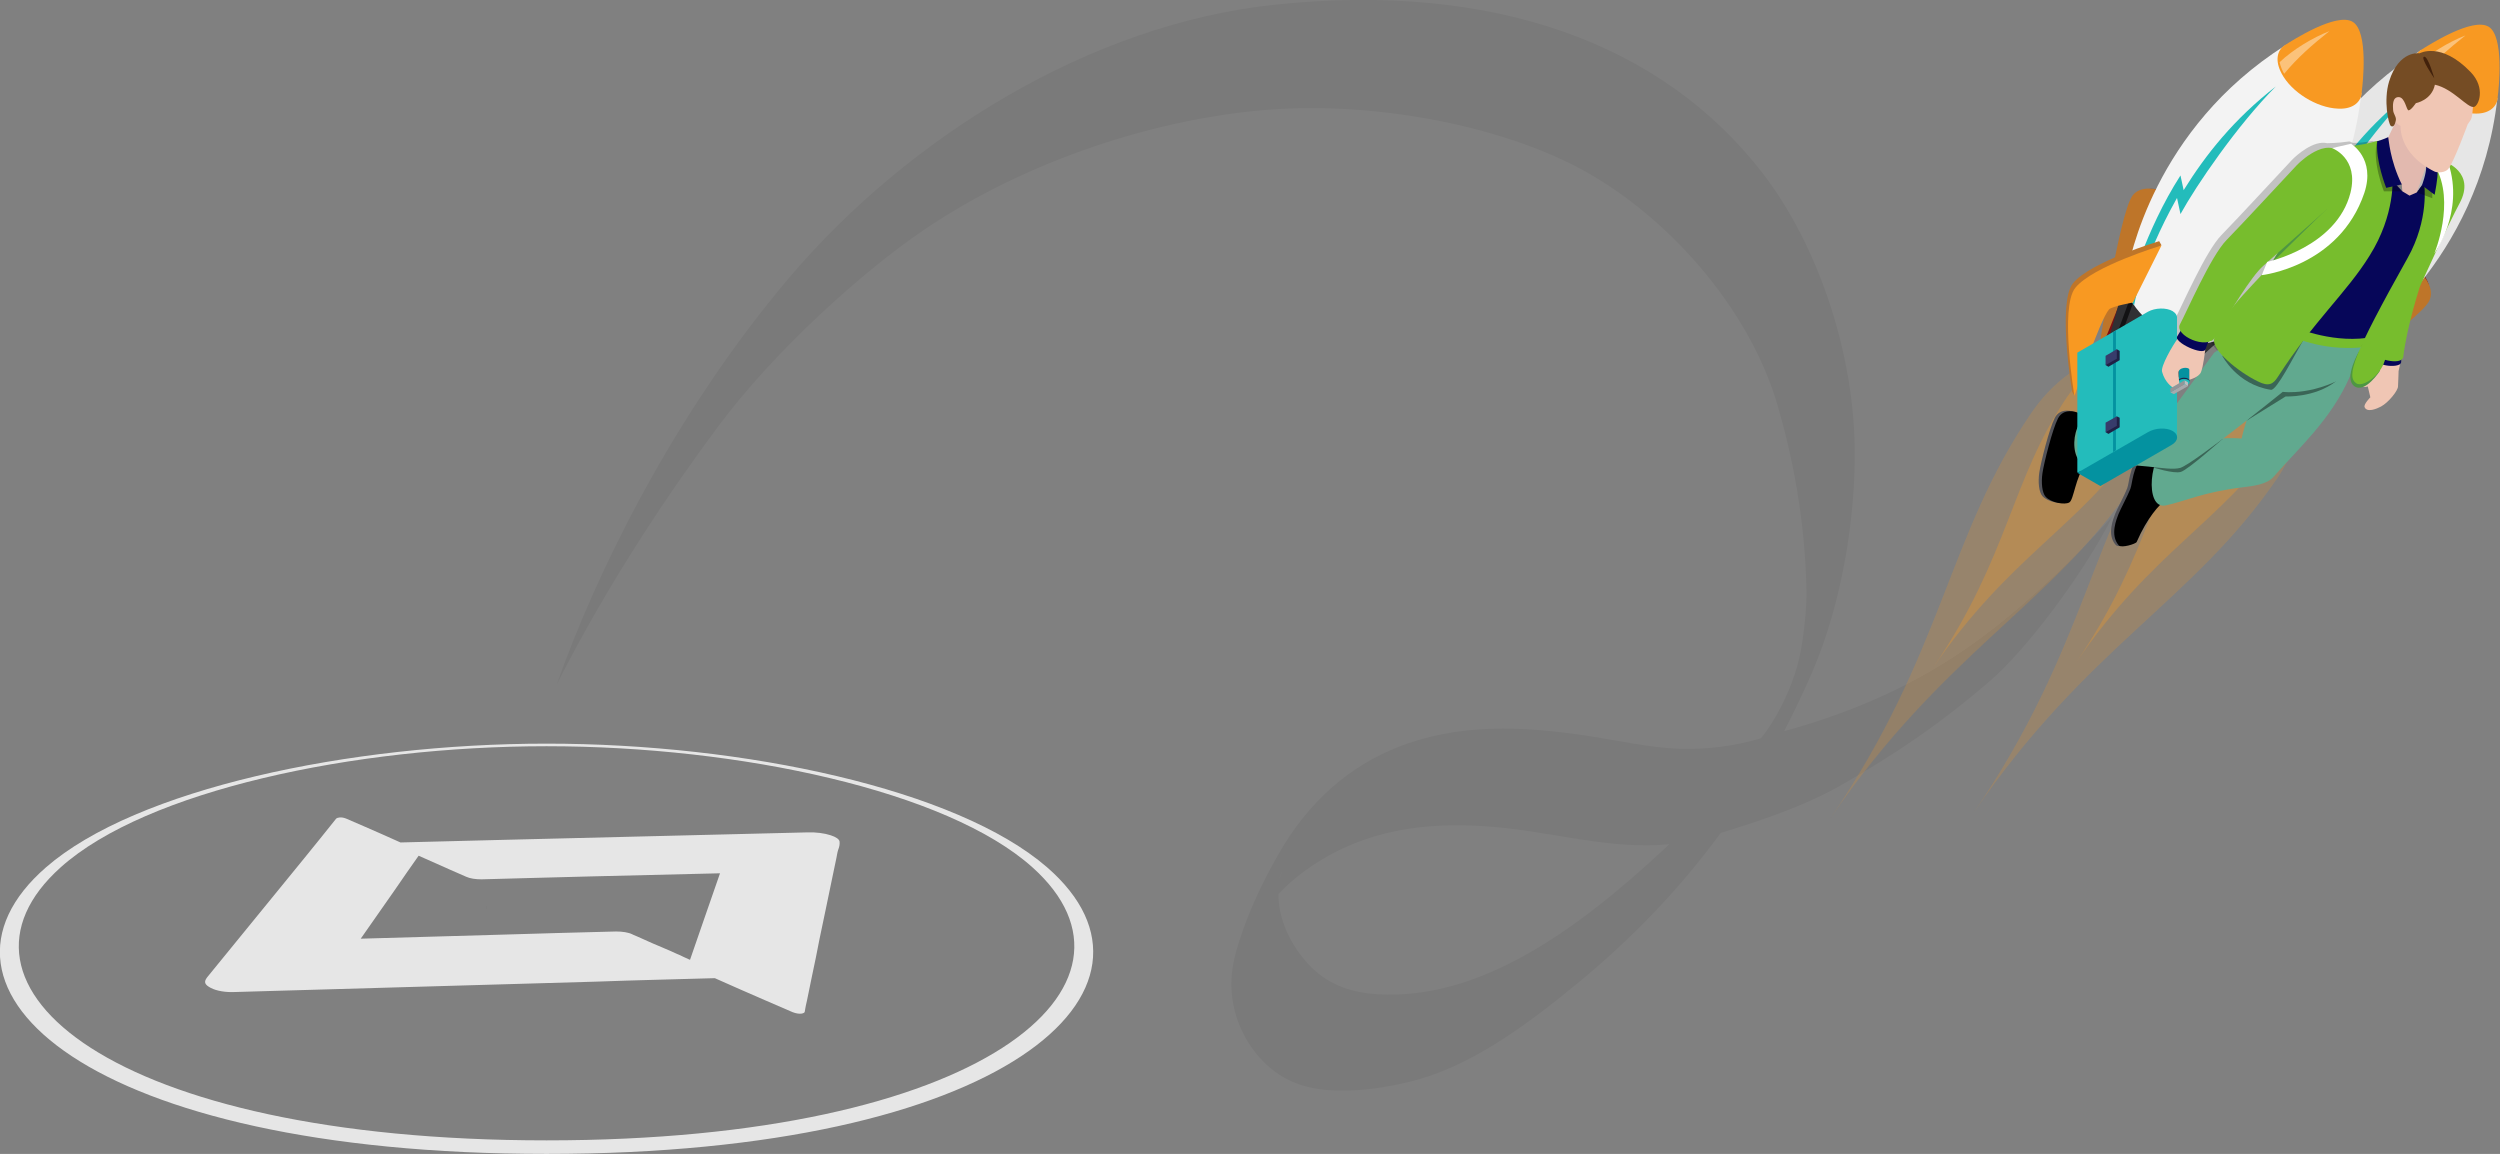 <?xml version="1.0" encoding="utf-8"?>
<!-- Generator: Adobe Illustrator 24.3.0, SVG Export Plug-In . SVG Version: 6.00 Build 0)  -->
<svg version="1.1" id="Livello_1" xmlns="http://www.w3.org/2000/svg" xmlns:xlink="http://www.w3.org/1999/xlink" x="0px" y="0px"
	 viewBox="0 0 867.7 400.5" style="enable-background:new 0 0 867.7 400.5;" xml:space="preserve">
<rect x="0" y="0" width="867.7" height="400.5" fill="#808080" stroke="none"/>
<style type="text/css">
	.st0{fill:#E6E6E6;}
	.st1{opacity:5.000000e-02;enable-background:new    ;}
	.st2{opacity:0.2;fill:#F89922;enable-background:new    ;}
	.st3{opacity:0.3;fill:#F89922;enable-background:new    ;}
	.st4{fill:#7A0F14;}
	.st5{fill:#BE7529;}
	.st6{fill:#303033;}
	.st7{fill:#121214;}
	.st8{fill:#F89922;}
	.st9{opacity:0.4;fill:#FFFFFF;enable-background:new    ;}
	.st10{fill:#23BCBB;}
	.st11{fill:#F3F3F3;}
	.st12{opacity:0.2;enable-background:new    ;}
	.st13{fill:#F0C6B4;}
	.st14{fill:#535359;}
	.st15{fill:#61A98F;}
	.st16{opacity:0.4;enable-background:new    ;}
	.st17{fill:#E2B9AF;}
	.st18{fill:#060659;}
	.st19{fill:#77BD2D;}
	.st20{fill:#4E9643;}
	.st21{fill:#FFFFFF;}
	.st22{fill:#B8B8B8;}
	.st23{opacity:0.3;enable-background:new    ;}
	.st24{fill:#754C24;}
	.st25{fill:#42210B;}
	.st26{fill:#0492A0;}
	.st27{fill:#1F2145;}
	.st28{fill:#373C6B;}
	.st29{fill:#BCBEC0;}
	.st30{fill:#A7A9AC;}
	.st31{fill:#939598;}
	.st32{fill:#6D71D4;}
</style>
<g>
	<g>
		<path class="st0" d="M189.7,400.5c-159,0-222.4-57.2-173.7-99.5c31.2-27.1,105.1-42.9,173.7-42.9s142.4,15.8,173.7,42.9
			C412.1,343.3,348.6,400.5,189.7,400.5z M189.7,259c-67.1,0-139,15.5-168.6,42c-45.6,40.8,17.2,94.8,168.6,94.8
			s214.2-54,168.6-94.8C328.7,274.5,256.7,259,189.7,259z"/>
	</g>
	<path class="st1" d="M733.3,179.1c-7,7.7-13.4,14.3-18.7,19.3c-10.8,10.2-22.7,20.9-38.3,30.8c-17.6,11.2-37.3,19.2-57.1,24.6
		c3.4-6.6,6.7-13.4,9.8-20.6c10-23.1,15.2-53.3,14.7-78.6c-0.6-33.2-12.9-69.7-31.8-94.3c-34.8-45.2-93.3-66.6-169-58.7
		C378.4,8.2,315.1,47.9,274,96.3c-40.3,47.6-67.1,102.7-80.7,141.1c18.5-36.5,40.1-68.1,55.8-89.2c20.2-27.2,51.1-54.5,71.1-68.1
		c36-24.6,82.1-39.3,121-42.1c35.7-2.6,78.5,5.2,107.2,20.5c29.7,15.9,58.4,47.7,68.5,81.9c5.1,17.5,9.6,39.3,10.1,64.4
		c0.1,5.5-0.5,11.7-1.5,18.4c-0.5,3.4-1.6,8-2.5,10.6c-2.5,7.8-6.8,15.7-9.8,19.8c-0.6,0.9-1.5,2-2.1,2.7
		c-9.3,2.7-18.7,3.9-28.2,3.6c-10.9-0.4-21.7-3-32.6-4.6c-21.8-3.2-43.9-4.4-65.3,4.1c-15.6,6.2-30.4,17.8-41.5,37.5
		c-5.1,9-9.9,18.9-13.4,29.8c-1.5,4.7-2.8,9.9-2.7,15.4c0.2,12.2,6.2,21.9,12.3,27.5c7.4,6.9,16.1,8.7,24.4,8.9
		c8.3,0.2,16.7-1,24.9-3c20.8-4.9,40.4-19.3,59.1-34.7c17.4-14.4,34.2-31.3,49.1-51.7c13.6-4.2,28.9-9.2,42-16.7
		c18.5-10.6,34-21,51.4-36C703,225.8,722.9,199.6,733.3,179.1z M168.9,315.4c0,0-0.1,0.1-0.1,0.3C169.1,313,169.1,315.4,168.9,315.4
		z M444.8,302.3c0,0.7-0.3,1.7-0.7,2.8c0-0.2,0.1-0.4,0.1-0.6C444.2,304.9,444.8,302.4,444.8,302.3z M478.1,345.1
		c-7.9-0.5-16.1-2.6-23-9.4c-5.2-5.2-11.4-14.5-11.4-25.4c4.7-5,10-8.9,15.3-12.1c18.9-11.3,39.6-12.9,59.5-11.2
		c20.3,1.7,40.5,8,60.9,6c-0.7,0.7-1.4,1.3-2.1,2C546.9,323.2,513.5,347.2,478.1,345.1z"/>
	<g>
		<g>
			<g>
				<path class="st2" d="M792.7,124.1c-9.9-6.7-27,1.1-38.1,17.5c-29.1,42.7-30.2,82.8-69.6,140.5c39.4-57.7,76.3-73.5,105.4-116.1
					C801.5,149.6,802.6,130.8,792.7,124.1z"/>
				<path class="st3" d="M792.7,124.1c-6.6-4.5-18,0.7-25.5,11.7c-19.5,28.6-20.2,55.4-46.6,94.1c26.4-38.7,51.1-49.2,70.5-77.8
					C798.6,141.1,799.3,128.6,792.7,124.1z"/>
			</g>
			<g>
				<path class="st2" d="M743,126c-9.9-6.7-27,1.1-38.1,17.5c-29.1,42.7-30.2,82.8-69.6,140.5c39.4-57.7,76.3-73.5,105.4-116.1
					C751.8,151.5,752.9,132.7,743,126z"/>
				<path class="st3" d="M743,126c-6.6-4.5-18,0.7-25.5,11.7c-19.5,28.6-20.2,55.4-46.6,94.1c26.4-38.7,51.1-49.2,70.5-77.8
					C748.9,143.1,749.6,130.5,743,126z"/>
			</g>
			<g>
				<g>
					<g>
						<path class="st4" d="M807.8,72c0,0-13.8-8.9-19.1-2.6c-3.7,4.4-13.6,56.8-13.6,56.8h1.2c0,0,12.9-33,15.5-35.8
							c0.9-0.9,6.1,1.2,6.1,1.2L807.8,72z"/>
						<path class="st5" d="M806.6,72c0,0-13.8-8.9-19.1-2.6c-4.9,5.8-12.4,56.8-12.4,56.8s12.8-33,15.5-35.7
							c0.9-0.9,6.1,1.2,6.1,1.2L806.6,72z"/>
					</g>
					<g>
						<path class="st4" d="M832,87.1c0,0,14.1,8.5,10.7,16.1c-2.4,5.2-45.1,37.1-45.1,37.1l-0.6-1.1c0,0,24-26,25.4-29.6
							c0.4-1.2-3.8-4.9-3.8-4.9L832,87.1z"/>
						<path class="st5" d="M832.5,88.2c0,0,14.1,8.5,10.7,16.1c-3.1,6.9-45.7,36-45.7,36s24-26,25.3-29.6c0.4-1.2-3.7-4.9-3.7-4.9
							L832.5,88.2z"/>
					</g>
					<g>
						<path class="st6" d="M818.4,119l-33.3-20.8l-6.9,24l0,0c-0.5,1.5-0.3,3.4,0.8,5.6c2.7,5.1,9.6,9.4,15.4,9.6
							c2.4,0.1,4.2-0.6,5.4-1.7l0,0L818.4,119z"/>
						
							<rect x="780.6" y="124.5" transform="matrix(0.53 -0.848 0.848 0.53 265.482 729.7)" class="st7" width="21.5" height="1.5"/>
						<polygon class="st7" points="790.4,136.6 788.9,136.1 802.8,119.1 804.4,119.6 						"/>
						<polygon class="st7" points="795.5,137.4 793.5,137.3 809.5,120.7 811.5,120.8 						"/>
						<polygon class="st7" points="781.5,131.1 782.6,132.2 791.9,112.3 790.7,111.1 						"/>
						<polygon class="st7" points="778.6,126.8 779.6,128.6 787.5,106.9 786.5,105.2 						"/>
					</g>
					<g>
						<path class="st0" d="M864.3,31.3l-20.4-12.1l-3.6-1.8c-45.4,28.9-54.1,74.4-55.1,80.2c-0.6,2.3-0.1,5.1,1.5,8.1
							c4.3,8,15.1,14.8,24.2,15.2c3.1,0.1,5.6-0.6,7.4-1.8l0,0c0,0,42-27.7,48.5-85L864.3,31.3z"/>
						<path class="st8" d="M866.9,34.2L866.9,34.2c0,0,0-0.1,0-0.3c0-0.1,0-0.1,0-0.2c0.4-3.1,2.3-21-3.1-24.4
							c-5.6-3.5-21.2,6.6-23.3,7.9l0,0c-0.1,0.1-0.2,0.1-0.2,0.1l0,0c-2.9,1.9-3.6,5.6-1.2,9.9c3.4,6.5,12.1,11.9,19.5,12.2
							C863.4,39.7,866.4,37.5,866.9,34.2z"/>
						<path class="st9" d="M838.4,23.1c4.6-4.4,11.6-8.6,17.3-10.8c-5.9,4.7-11,9.1-15.7,14.8C839.4,26.3,838.7,24.5,838.4,23.1z"/>
						<path class="st10" d="M785.8,103.6c0,0,5.9-22,18.2-41.1l1.1,5.1c7.7-12.4,17.4-24.6,32-36c-13.5,13.6-27.6,34.3-33.1,44.3
							l-1.2-5.6c-12.4,22-14.9,37.3-14.9,37.3s-0.7-1-1.2-2.1C786.1,104.5,785.8,103.6,785.8,103.6z"/>
					</g>
				</g>
				<g>
					<g>
						<path class="st4" d="M760.6,70.4c0,0-13.8-8.9-19.1-2.6c-3.7,4.4-13.6,56.8-13.6,56.8h1.2c0,0,12.8-33,15.5-35.8
							c0.9-0.9,6.1,1.2,6.1,1.2L760.6,70.4z"/>
						<path class="st5" d="M759.4,70.3c0,0-13.8-8.9-19.1-2.6c-4.8,5.8-12.3,56.8-12.3,56.8s12.8-33,15.5-35.8
							c0.9-0.9,6.1,1.2,6.1,1.2L759.4,70.3z"/>
					</g>
					<g>
						<path class="st6" d="M771.2,117.3l-33.3-20.8l-6.8,24l0,0c-0.5,1.5-0.3,3.4,0.8,5.6c2.7,5.1,9.6,9.4,15.4,9.6
							c2.4,0.1,4.2-0.6,5.4-1.7l0,0L771.2,117.3z"/>
						
							<rect x="733.4" y="122.9" transform="matrix(0.53 -0.848 0.848 0.53 244.716 688.969)" class="st7" width="21.5" height="1.5"/>
						<polygon class="st7" points="743.2,135 741.7,134.4 755.6,117.4 757.2,117.9 						"/>
						<polygon class="st7" points="748.3,135.7 746.3,135.6 762.3,119.1 764.4,119.2 						"/>
						<polygon class="st7" points="734.3,129.4 735.5,130.5 744.7,110.6 743.5,109.4 						"/>
						<polygon class="st7" points="731.4,125.1 732.4,127 740.3,105.3 739.3,103.5 						"/>
					</g>
					<g>
						<path class="st11" d="M817.1,29.6l-20.4-12l-3.6-1.8C747.7,44.6,739,90.1,738,95.9c-0.6,2.3-0.1,5.1,1.5,8.1
							c4.3,8,15.1,14.8,24.2,15.1c3.1,0.1,5.6-0.6,7.4-1.8l0,0c0,0,42-27.8,48.5-85L817.1,29.6z"/>
						<path class="st8" d="M819.7,32.5L819.7,32.5c0,0,0-0.1,0-0.3c0-0.1,0-0.1,0-0.2c0.4-3.1,2.4-21-3.1-24.4
							c-5.6-3.5-21.2,6.6-23.3,7.9l0,0c-0.1,0.1-0.2,0.1-0.2,0.1l0,0c-2.9,1.9-3.5,5.6-1.2,9.9c3.4,6.5,12.2,11.9,19.5,12.2
							C816.2,38,819.2,35.8,819.7,32.5z"/>
						<path class="st9" d="M791.2,21.6c4.6-4.4,11.6-8.6,17.3-10.8c-5.9,4.7-11,9.1-15.7,14.8C792.2,24.7,791.5,22.9,791.2,21.6z"/>
						<path class="st10" d="M738.6,102c0,0,5.9-22,18.2-41.1l1.1,5.1c7.7-12.4,17.4-24.6,32-36c-13.5,13.6-27.6,34.3-33.1,44.3
							l-1.2-5.6c-12.4,22-14.9,37.3-14.9,37.3s-0.7-1-1.2-2.1C738.9,102.8,738.6,102,738.6,102z"/>
					</g>
					<g>
						<path class="st5" d="M749.4,83.7c0,0-23.9,7.2-29.9,14.6c-5.5,6.8-0.3,37.6-0.3,37.6l0.8,1.5c0,0,0.1-4.4,0.2-4.5
							c2.1-6.1,8.3-24.1,11-27.2c1-1.1,8.3-2.4,8.3-2.4l8.1-16.2l2.6-2L749.4,83.7z"/>
						<path class="st8" d="M750.2,85.2c0,0-23.9,7.2-29.9,14.7c-5.5,6.8-0.3,37.6-0.3,37.6s8.8-26.5,12-30.1c1-1.1,8.3-2.4,8.3-2.4
							L750.2,85.2z"/>
					</g>
				</g>
			</g>
		</g>
		<path class="st12" d="M828.5,59.7l-0.9-3.7l-2.3-7.1c0,0-1.1,0.4-1.9,0c-2.8,0.5-4.1,0.7-6.6,0.7c-0.4,0-1.2-0.6-1.5-0.5
			c-4.1,0.6-7.6,0.6-7.6,0.6l0,0c-4.7-1.1-10.6,4.1-12.3,5.9c-2.2,2.3-18.9,20.4-24.4,26c-5.5,5.6-13.9,25.1-16.2,29.3
			c-0.5,0.8-0.2,1.8,0.4,2.6c0.7,0.9,0.1,1.7,0.4,3.4c0.4,3.2,9.5,0.8,11.1-1.2l0,0c-1.1,3.9,8.4,11.6,15.2,14.9
			c3.8,1.8,5.3,0.8,6.9-1.6c12.6-19.5,23.8-29.1,31.8-42C829.6,72.5,828.5,59.7,828.5,59.7z M786.7,89.3c-1.6,2.7-8.2,8.7-13.4,15.2
			c3.8-6.1,7.7-11.8,10.3-14.1c1-0.9,2.9-2.6,5.3-4.7C788.2,86.8,787.5,88,786.7,89.3z"/>
		<g>
			<g>
				<path class="st13" d="M823.9,129.1c0,0-1.2,0.4-1.9,1.2s-3.5,2-3,3.2c0.3,0.8,2.1,1,2.8,0.6c0.3,1.3,0.9,3.8,0.9,3.8
					s-2.4,2.4-2,3.4c0.8,2,4.2,0.6,5.7-0.2c2.6-1.4,5.9-5.5,5.9-7c0.1-1.6,0.2-5.3,0.2-5.3l0.5-2.3l-4.8-1.7l-3.9,2.2L823.9,129.1z"
					/>
			</g>
			<g>
				<path class="st14" d="M750.3,173.4c-2,1.4-8.7,6.5-12.3,15.1c-0.3,0.7-2.8,1.6-3.7,0.6c-3.2-3.6-0.7-9.3-0.1-10.9
					c0.6-1.5,3.3-6.6,4.1-8.7c0.8-2.1,0.7-7.3,4.4-11.8c1.2-1.4,6.7,0.9,6.7,0.9l2.9,8.9C752.4,167.4,750.1,172.9,750.3,173.4z"/>
				<path d="M751.5,173.7c-2,1.4-6.2,5.9-9.9,14.4c-0.3,0.7-5.3,2.2-6.2,1.2c-3.2-3.6-0.7-9.3-0.1-10.9c0.6-1.5,3.3-6.6,4.1-8.7
					c0.8-2.1,0.7-7.3,4.5-11.8c1.1-1.4,6.7,0.9,6.7,0.9l2.9,8.9C753.6,167.7,751.3,173.2,751.5,173.7z"/>
				<path class="st14" d="M723.6,145.8c-2-2.4-3.9-2.9-3.9-2.9s-4.5-1.7-6.5,2.1c-2,3.9-4.9,15.6-5.4,19s-0.1,6.9,1.1,8.2
					c1.9,2.1,6.7,2.9,8.2,2c1.6-0.9,2.1-8.8,5.7-13.4C723.5,159.9,724.5,147.1,723.6,145.8z"/>
				<path d="M724.7,146c-2-2.4-3.9-2.9-3.9-2.9s-4.5-1.7-6.5,2.1c-2,3.9-4.9,15.6-5.4,19s-0.1,6.9,1.1,8.2c1.9,2.1,6.6,2.9,8.2,2
					c1.6-0.9,2.1-8.8,5.7-13.4C724.6,160.1,725.6,147.3,724.7,146z"/>
				<path class="st15" d="M815.6,130.7c-6.6,15-17.5,24.5-26.5,34.8c-2.3,2.7-7.4,3.2-10.4,3.6c-13.8,1.6-20.4,4.9-26.9,6.3
					c-7.9,1.8-5.5-19.2,0.8-19.8s13.5-4.3,25.4-3.4c1.1-5.1,8.3-27,8.3-27l30.1-0.9C816.3,124.3,816.5,128.6,815.6,130.7z"/>
				<path class="st16" d="M779.6,146.1l11.2-11.2c0,0,20-3.3,19.9-2.5c-7.4,5.7-17.4,5.2-17.4,5.2L779.6,146.1z"/>
				<path class="st16" d="M747.5,162.3c0,0,6.9,2.2,9.4,1.5s14.7-11.6,14.7-11.6l-17.1,3.8L747.5,162.3z"/>
				<path class="st15" d="M768.5,122.4c0,0-11.7,15.9-16.3,22.2c-8.4-2.5-19.7,0.5-26.3-0.1c-7-0.6-9.2,18.8,1,17.4
					c14.7-1.9,25,1.8,29.8,0.5c4.7-1.4,35.6-26.4,35.6-26.4s11.5,1.7,24.9-7.2c2.7-1.8,3.2-10.7,3.2-10.7l-13.7,1l-24.7-5.9
					L768.5,122.4z"/>
			</g>
			<polygon class="st17" points="830.7,43.9 829,47.5 824.2,55.1 826.5,67.2 843,69.4 848.1,61.2 842.3,45.2 835.1,40.7 829.7,40.5 
							"/>
			<path class="st18" d="M825.7,120.2c0,0-0.2,1.5-0.8,4.4c-0.5,2.5,8.5,3.4,8.5,1s0.4-4.7,0.4-4.7L825.7,120.2z"/>
			<path class="st19" d="M848.5,56.1c0,0,10.9,3.7,5.2,14.4c-4,7.4-13.7,28.7-13.7,28.7s-4.6,13.8-5.9,24.9c-1.1,2.9-10,0.3-9.9-1.5
				s15-53,15-53l6.5-11.7L848.5,56.1z"/>
			<polygon class="st18" points="830.7,60.9 833.8,66.4 836.3,67.9 838.8,66.8 841.3,62.2 846.6,67.6 838.8,91.4 820.6,120.4 
				794.2,116.4 819.7,85.1 824.7,65.4 			"/>
			<path class="st20" d="M818.9,121.7c0,0-5.6,9.5-1.8,12.3s9-5.4,9-5.4L818.9,121.7z"/>
			<path class="st19" d="M821.4,117.3c-13.2,1.7-25.6-4-25.6-4l-0.7,3.3c0,0,10.2,5.2,24.3,4L821.4,117.3z"/>
			<path class="st19" d="M841.4,64c0,0,1.8,12.1-5.8,25.6c-19,33.9-21.4,41.1-17.7,43.5c2.1,1.3,8.1-2.4,9.8-7.9
				c6.3-19.9,14.6-31.3,18.8-40.4c7.5-16.1,1.9-28.1,1.9-28.1l-3.6-0.7L841.4,64z"/>
			<path class="st21" d="M845.2,57.7c7.2,12.4-0.3,30.3-0.3,30.3s10.5-14.3,4.9-31.3C849.6,56.2,846.3,57,845.2,57.7z"/>
			<path class="st16" d="M771.3,123.5c0,0,5.1,10,16.9,11.8c2,0.3,7.9-11.6,11.1-17C798.7,116.1,771.3,123.5,771.3,123.5z"/>
			<path class="st19" d="M830.4,61.5c0,0,1.1,12.9-8,27.3c-8,12.9-19.2,22.4-31.8,42c-1.6,2.5-3.1,3.5-6.9,1.6
				c-6.8-3.3-16.3-11-15.2-14.9c2.6-9.5,17.5-22.1,20-26.3c4.8-7.9,7.3-12.9,7.3-12.9l13.6-26.9c0,0,10.3-0.7,15.7-2.5
				c0.8,0.3,1.9,1.7,1.9,1.7l2.3,7.1L830.4,61.5z"/>
			<polygon class="st20" points="790.7,87.6 788.5,91.2 807.7,72.4 792.8,81.6 			"/>
			<g>
				<path class="st22" d="M842.1,57.5c-1.6,4.7-3.3,9.3-3.3,9.3l1.8-2.5l1.3-0.4l2.3-5.6C844.1,58.3,842.6,57.3,842.1,57.5z"/>
				<polygon class="st23" points="840.6,64.3 838.8,66.8 844.2,68.8 844.2,65.8 				"/>
				<path class="st18" d="M842.1,57.5c0.1,2.8-1.5,6.8-1.5,6.8l4.4,3.3c0,0,1.3-6.3,1-8.3L842.1,57.5z"/>
				<polygon class="st22" points="833.6,64 833.8,66.4 829.4,61.7 830.6,60.3 				"/>
				<path class="st23" d="M833.8,66.4h-6.4c0,0-4.3-10.7-2.3-17.5c0.3-0.1,5.4,12.8,8.5,15L833.8,66.4z"/>
				<path class="st18" d="M833.6,64c-1.4,0.3-5.4,1.2-5.4,1.2s-3.8-9.6-3.1-16.2c1.9-0.5,3.8-1.4,3.8-1.4
					C829.1,48.2,829.4,55.4,833.6,64z"/>
			</g>
			<path class="st13" d="M858.3,37.2c0,0-0.2,3.1-0.5,3.8c-0.2,0.7-1.3,2.1-1.3,2.1s-4.8,13.2-6.8,15.6c-1.1,1.2-3.6,1.4-4.8,0.8
				c-12.5-6.2-11.7-15.8-11.7-15.8s-0.7-0.2-1.6-1.2c-0.5-0.6-1.2-1.4-1.2-1.4l-0.7-5.8l2-6.5l8.1-4.9l13,2.2l5.7,5.6L858.3,37.2z"
				/>
			<path class="st24" d="M845.1,29.4c-1.1,5.4-6.6,6.4-6.6,6.4s-1.6,2.4-2.5,2.5c-0.8,0.1-1.2-4.6-3.5-4.6c-2.2,0-2,3-1.9,4.5
				s1.3,2.4,0.9,3.8c-0.3,1.4-0.9,2.3-1.7,1.7s-2.6-8.8-0.6-15.4c3.4-11,10.6-9.8,10.6-9.8s7.4-4.2,17.7,6.5
				c5.4,5.6,2.7,11.8,1.2,12.1C856.5,37.7,851.5,30.8,845.1,29.4z"/>
			<path class="st25" d="M841.3,19.7c-1.3,0.4,3.6,7.5,3.6,7.5S842.7,19.2,841.3,19.7z"/>
			<g>
				<path class="st10" d="M754.1,108c1.1,0.7,1.6,1.6,1.5,2.5v41.2L721,164v-41.6l24.5-14.2C748,106.8,751.9,106.7,754.1,108z"/>
				<path class="st26" d="M754.1,149.6c2.2,1.3,2,3.5-0.5,4.9L729,168.7l-8-4.6l24.5-14.1C748,148.5,751.9,148.3,754.1,149.6z"/>
				<polygon class="st26" points="733.4,156.9 733.4,115.3 734.4,114.7 734.4,156.3 				"/>
				<g>
					<polygon class="st27" points="735.7,125 731.8,127.3 730.8,126.7 734.7,121.2 735.7,121.8 					"/>
					<polygon class="st28" points="730.8,126.7 730.8,123.5 734.7,121.2 734.7,124.5 					"/>
				</g>
				<g>
					<polygon class="st27" points="735.7,148.3 731.8,150.6 730.8,150 734.7,144.5 735.7,145 					"/>
					<polygon class="st28" points="730.8,150 730.8,146.7 734.7,144.5 734.7,147.8 					"/>
				</g>
				<g>
					<g>
						<polygon class="st29" points="759.4,120.8 758.2,120.1 758.2,118.8 759.4,119.5 						"/>
						<polygon class="st30" points="754.5,123.6 753.3,123 758.2,120.1 759.4,120.8 						"/>
						<polygon class="st31" points="753.3,123 753.3,121.6 758.2,118.8 758.2,120.1 						"/>
					</g>
					<g>
						<path class="st27" d="M759.9,120.8v0.4c0-0.3-0.2-0.6-0.6-0.8c-0.7-0.4-1.9-0.4-2.7,0c-0.4,0.2-0.6,0.5-0.6,0.8v-0.4
							c0-0.3,0.2-0.6,0.5-0.8c0.7-0.4,1.9-0.4,2.6,0C759.7,120.3,759.9,120.5,759.9,120.8z"/>
						<path class="st32" d="M759.4,122c-0.7,0.4-1.9,0.4-2.7,0c-0.7-0.4-0.7-1.1,0-1.5s1.9-0.4,2.7,0
							C760.1,120.9,760.1,121.6,759.4,122z"/>
						<path class="st26" d="M759.9,121.3v11.4l-0.1,0.1c-0.1,0.1-0.3,0.3-0.5,0.4c-0.7,0.4-1.9,0.4-2.6,0c-0.2-0.1-0.4-0.3-0.4-0.4
							l-0.1-0.1v-11.4c0-0.3,0.2-0.6,0.6-0.8c0.7-0.4,1.9-0.4,2.7,0C759.7,120.7,759.9,121,759.9,121.3z"/>
						<path class="st27" d="M759.9,132.2v0.4c0-0.3-0.2-0.6-0.6-0.8c-0.7-0.4-1.9-0.4-2.7,0c-0.4,0.2-0.5,0.5-0.5,0.8v-0.4
							c0-0.3,0.2-0.6,0.6-0.8c0.7-0.4,1.9-0.4,2.7,0C759.7,131.7,759.9,132,759.9,132.2z"/>
						<path class="st10" d="M759.4,133.4c-0.7,0.4-1.9,0.4-2.6,0c-0.7-0.4-0.7-1.1,0-1.5s1.9-0.4,2.7,0
							C760.1,132.3,760.1,133,759.4,133.4z"/>
					</g>
					<g>
						<polygon class="st29" points="759.4,134 758.2,133.3 758.2,132 759.4,132.7 						"/>
						<polygon class="st30" points="754.5,136.8 753.3,136.2 758.2,133.3 759.4,134 						"/>
						<polygon class="st31" points="753.3,136.2 753.3,134.8 758.2,132 758.2,133.3 						"/>
					</g>
				</g>
			</g>
			<path class="st13" d="M765.4,121.4c0,0-0.7,6-1.5,7.8c-0.8,1.8-4,2.6-4,2.6s0-2.3,0-3.4c0-1.2-3.9-1-3.8,1c0,1.5,0.3,3.6,0.3,3.6
				l-2.4,1.4c0,0-2.6-1.6-3.6-5.4c-0.5-1.9,3.7-9.2,5.6-11.7c1.6-1,3.1-1.3,3.1-1.3l5.4,1.7L765.4,121.4z"/>
			<path class="st18" d="M758.1,112.4c0,0-0.8,1.8-2.4,4.3c-1.4,2.1,9.1,6.9,9.8,4.5s1.9-4.4,1.9-4.4L758.1,112.4z"/>
			<path class="st19" d="M813.4,54.8c-4.3-8.2-14,0.2-16.2,2.5s-18.9,20.4-24.4,26c-5.5,5.6-13.9,25.1-16.2,29.3
				c-2,3.8,9.6,9.1,12.3,4.4c5-8.8,12.5-21.1,16.6-24.7c4-3.6,24.2-21.5,24.2-21.5S818.2,64,813.4,54.8z"/>
			<path class="st21" d="M809.4,51.4c0,0,9.4,3.4,6.4,15.5c-4.8,18.9-28.9,24-28.9,24l-1.9,4.6c0,0,26.9-2.9,35.6-28.5
				c4-12-4.6-17.1-4.6-17.1L809.4,51.4z"/>
		</g>
	</g>
	<path class="st0" d="M283.2,332.2c-1,4.9-2.1,9.9-3.1,15c-0.3,1.3-0.6,2.6-0.8,4c-0.1,0.5-1.6,1.1-4.2,0.1c0,0-16.3-7-27-11.8
		c-13.6,0.4-27.4,0.7-41,1.2l-125.3,3.6c-3.5,0.2-6.7-0.4-8.6-1.4c-2.1-1.1-2.6-2-1.3-3.7l33.6-41.2c3.8-4.7,7.8-9.6,11.2-13.9
		c0.3-0.3,1.7-0.7,3.4,0c0,0,11.2,4.8,18.9,8.3c11.8-0.3,23.8-0.6,35.5-0.9l105.8-2.6c2.9-0.1,5.9,0.3,8,1c1.9,0.6,3,1.4,3.1,2.2
		c0.1,1-0.1,1.9-0.5,2.9c-0.3,0.9-0.4,1.9-0.6,2.8l-1.4,6.7l-2.3,11.1l-2.2,10.5C284,328.1,283.6,330.1,283.2,332.2z M204.5,304.2
		c-12.7,0.3-25.4,0.7-37.4,1c-2.1,0-4-0.3-5.3-0.9c0,0-9.2-4-16.5-7.3c-2.7,3.8-5.4,7.7-8,11.5l-12.1,17.3l49-1.4
		c13.5-0.4,27-0.8,39.6-1.1c2.2,0,4.3,0.3,5.7,1c0.1,0.1,0.3,0.1,0.4,0.2l1.2,0.5c0.6,0.3,1.2,0.5,1.8,0.8l2,0.9l1.8,0.8l1.9,0.8
		l2.1,0.9c0.7,0.3,1.4,0.6,2.1,0.9l2.2,1c0.7,0.3,1.5,0.6,2.2,1l2.2,1h0.1c1.6-4.7,3.2-9.2,4.6-13.3l5.8-16.7L204.5,304.2z"/>
</g>
</svg>
